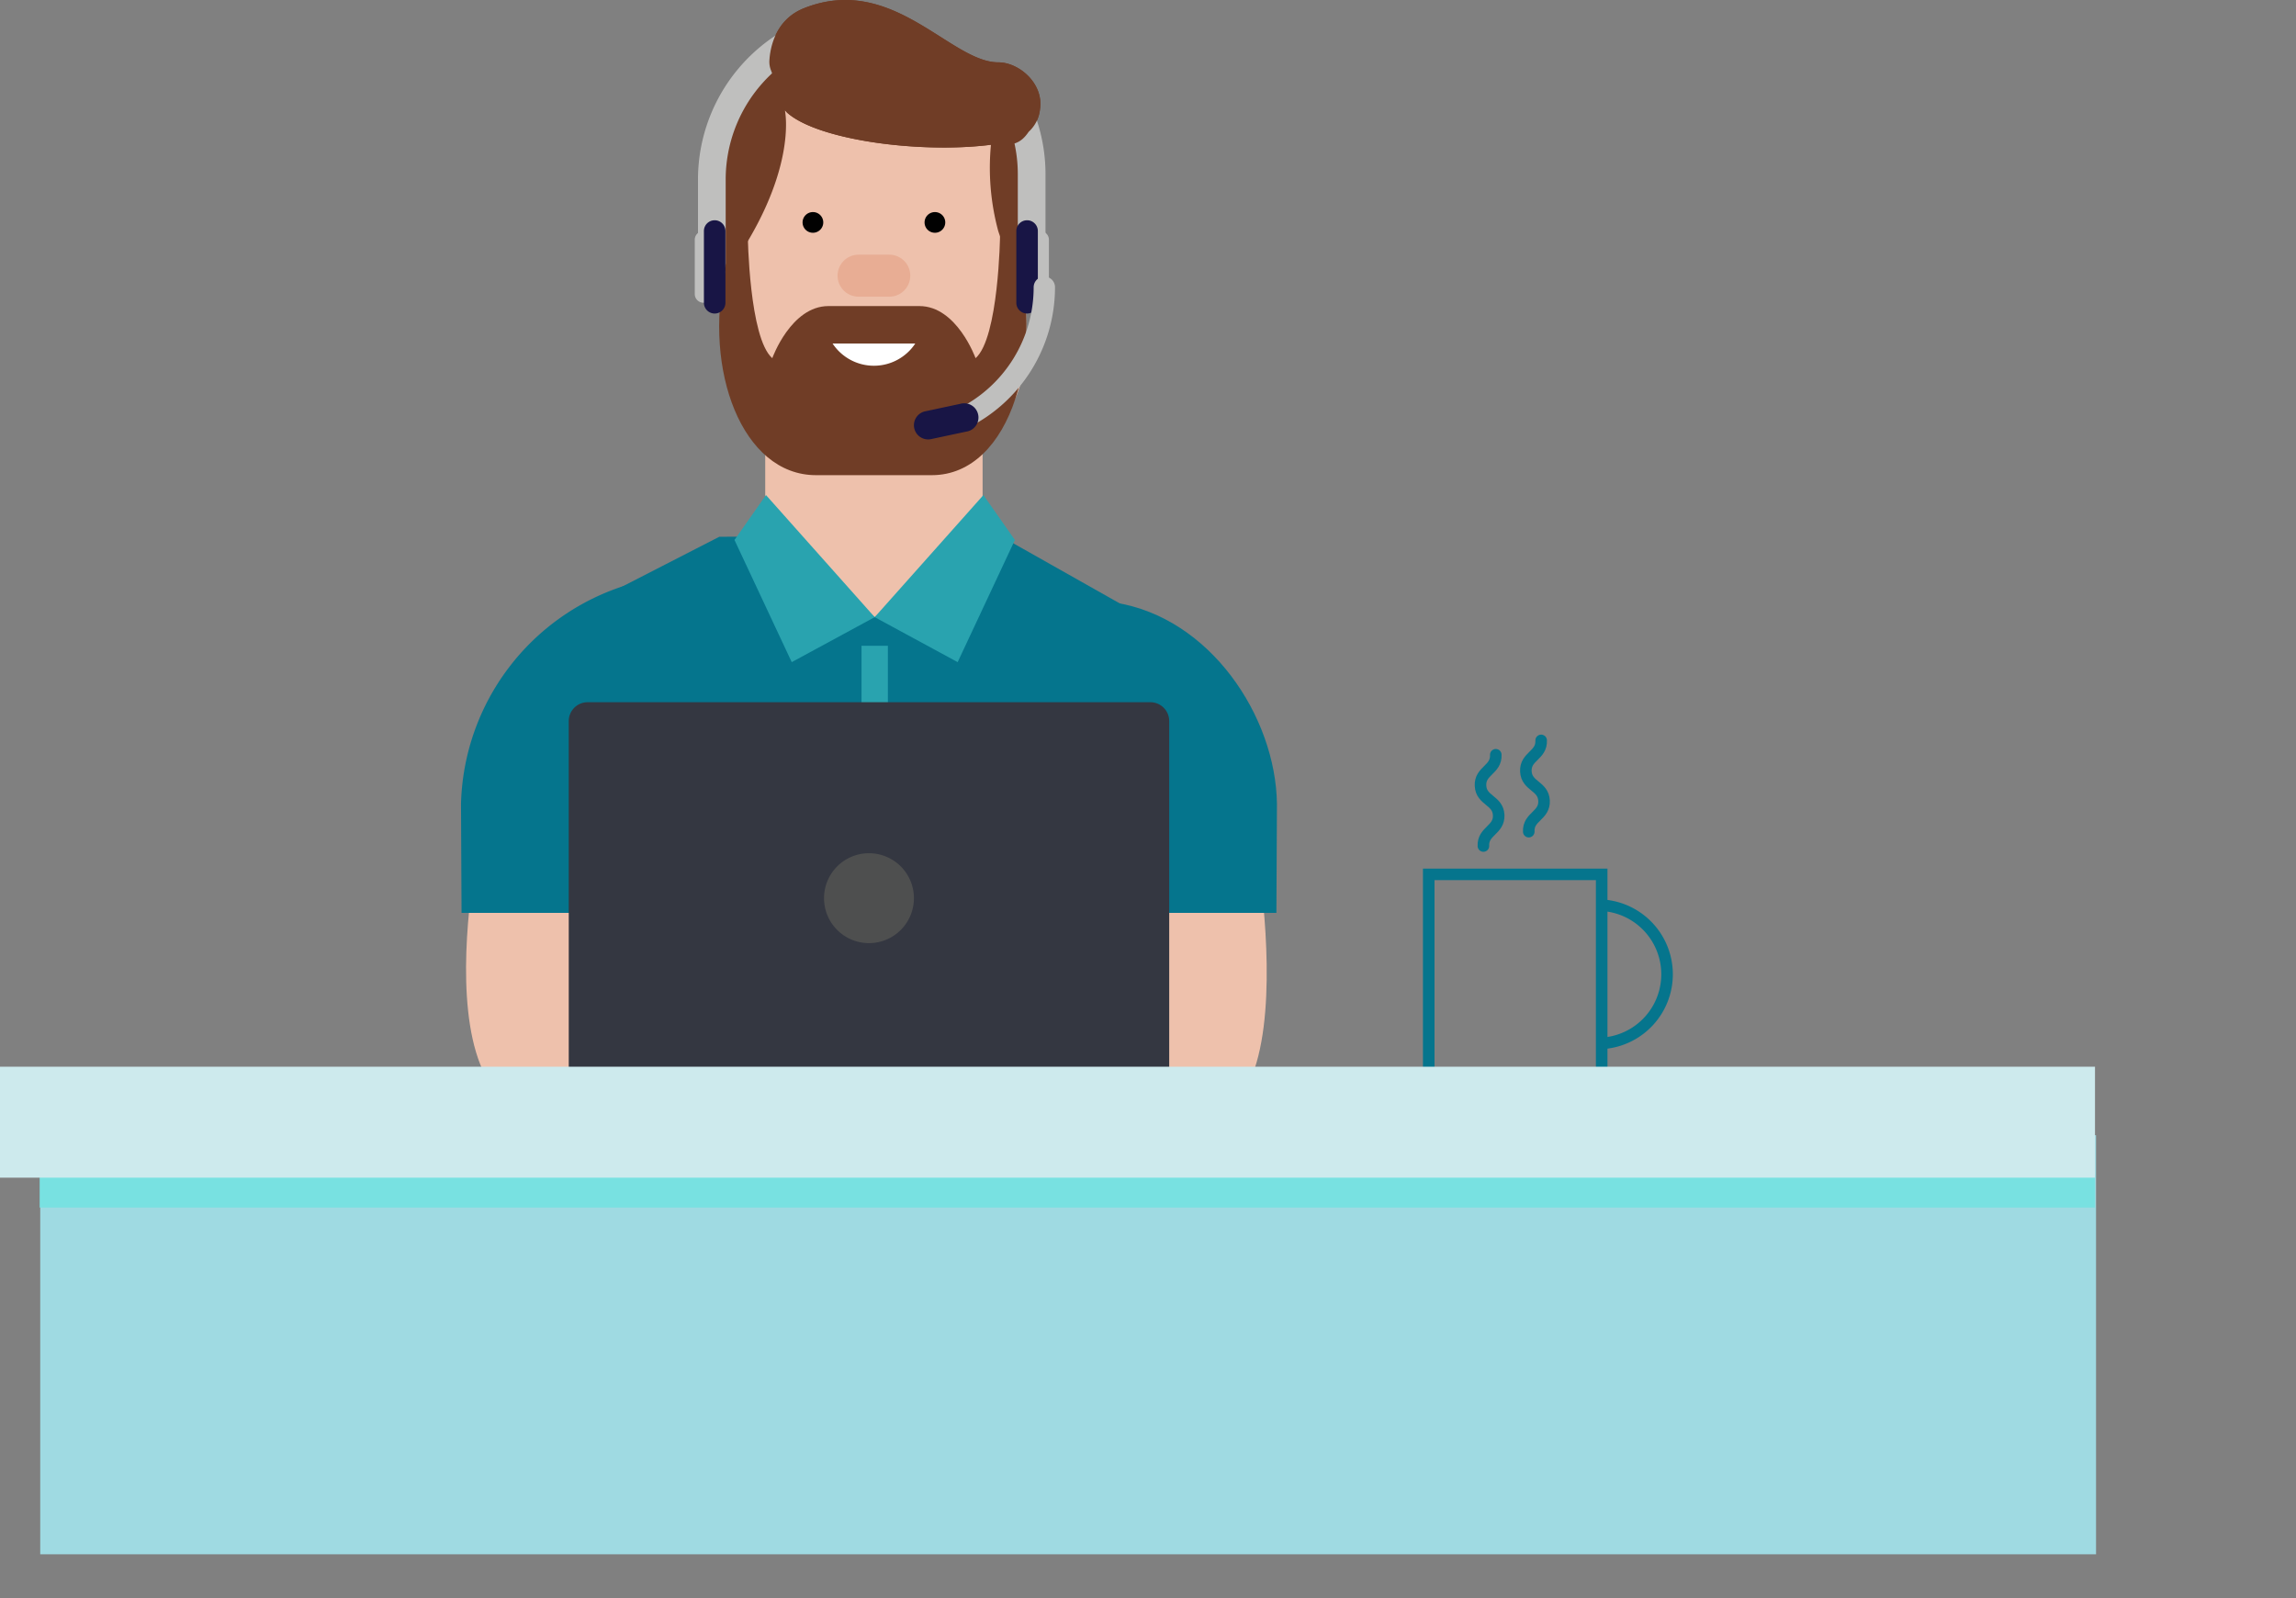 <svg id="Group_7670" data-name="Group 7670" xmlns="http://www.w3.org/2000/svg" xmlns:xlink="http://www.w3.org/1999/xlink" width="306.225" height="213.156" viewBox="0 0 306.225 213.156">
  <rect x="0" y="0" width="306.225" height="213.156" fill="#808080" stroke="none"/>
  <defs>
    <clipPath id="clip-path">
      <rect id="Rectangle_7350" data-name="Rectangle 7350" width="306.225" height="213.156" fill="none"/>
    </clipPath>
    <clipPath id="clip-path-2">
      <rect id="Rectangle_7352" data-name="Rectangle 7352" width="274.191" height="55.895" fill="none"/>
    </clipPath>
    <linearGradient id="linear-gradient" x1="-0.018" y1="1" x2="-0.017" y2="1" gradientUnits="objectBoundingBox">
      <stop offset="0" stop-color="#cceaed"/>
      <stop offset="0.375" stop-color="#bee5e9"/>
      <stop offset="1" stop-color="#9fdae2"/>
    </linearGradient>
  </defs>
  <rect id="Rectangle_7348" data-name="Rectangle 7348" width="63.555" height="22.861" transform="translate(105.658 173.453)" fill="#1a1446"/>
  <g id="Group_7665" data-name="Group 7665">
    <g id="Group_7664" data-name="Group 7664" clip-path="url(#clip-path)">
      <path id="Path_15990" data-name="Path 15990" d="M130.446,231.587s-10.312,48.771,19.171,33.462-9.533-39.7-19.171-33.462" transform="translate(-66.54 -119.219)" fill="#eec1ac"/>
      <path id="Path_15991" data-name="Path 15991" d="M314.363,231.261s9.991,55.184-20.979,31.184c-26.259-20.349,11.34-37.421,20.979-31.184" transform="translate(-146.952 -118.892)" fill="#eec1ac"/>
      <rect id="Rectangle_7349" data-name="Rectangle 7349" width="63.555" height="8.522" transform="translate(105.658 173.453)" fill="#17133a"/>
      <path id="Path_15992" data-name="Path 15992" d="M394.538,270.16V241.454h23.068V270.16" transform="translate(-203.984 -124.836)" fill="none" stroke="#05758d" stroke-miterlimit="10" stroke-width="1.542"/>
      <path id="Path_15993" data-name="Path 15993" d="M442.3,268.4a9.226,9.226,0,0,0,0-18.424" transform="translate(-228.677 -129.242)" fill="none" stroke="#05758d" stroke-miterlimit="10" stroke-width="1.542"/>
      <path id="Path_15994" data-name="Path 15994" d="M409.22,220.6c-.1-2.01,2.135-2.117,2.039-4.127s-2.328-1.9-2.425-3.916,2.136-2.118,2.039-4.129" transform="translate(-211.374 -107.763)" fill="none" stroke="#05758d" stroke-linecap="round" stroke-miterlimit="10" stroke-width="1.542"/>
      <path id="Path_15995" data-name="Path 15995" d="M421.747,216.632c-.1-2.01,2.135-2.117,2.039-4.127s-2.328-1.9-2.425-3.916,2.136-2.118,2.039-4.129" transform="translate(-217.851 -105.71)" fill="none" stroke="#05758d" stroke-linecap="round" stroke-miterlimit="10" stroke-width="1.542"/>
      <path id="Path_15996" data-name="Path 15996" d="M222.575,23.271H216.63c-9.567,0-17.324,10.241-17.324,19.809V58.262A17.324,17.324,0,0,0,216.63,75.586h5.945A17.324,17.324,0,0,0,239.9,58.262V43.08c0-9.568-7.757-19.809-17.324-19.809" transform="translate(-103.045 -12.032)" fill="#eec1ac"/>
      <path id="Path_15997" data-name="Path 15997" d="M160.947,259.116h76.928L233,158.254,214.715,147.93l-37.415.144L157.375,158.3Z" transform="translate(-81.366 -76.483)" fill="#05758d"/>
      <path id="Path_15998" data-name="Path 15998" d="M193.423,70.863a3.945,3.945,0,1,1,3.944,3.944,3.944,3.944,0,0,1-3.944-3.944" transform="translate(-100.003 -34.598)" fill="#eec1ac"/>
      <path id="Path_15999" data-name="Path 15999" d="M200.022,74.973a1.607,1.607,0,1,1,0-3.214" transform="translate(-102.584 -37.101)" fill="#e8ad94"/>
      <path id="Path_16000" data-name="Path 16000" d="M280,70.863a3.944,3.944,0,1,1-3.944-3.945A3.944,3.944,0,0,1,280,70.863" transform="translate(-140.685 -34.598)" fill="#eec1ac"/>
      <path id="Path_16001" data-name="Path 16001" d="M280.122,71.758a1.607,1.607,0,1,1,0,3.214" transform="translate(-144.829 -37.1)" fill="#e8ad94"/>
      <path id="Path_16002" data-name="Path 16002" d="M240.308,80H211.316v30.67l14.6,13.009,14.392-13.009Z" transform="translate(-109.255 -41.362)" fill="#eec1ac"/>
      <path id="Path_16003" data-name="Path 16003" d="M237.882,66.072l-1.826-1.036s-.179,13.678-3.266,16.36c0,0-2.492-6.949-7.49-6.949H213.169c-5,0-7.491,6.949-7.491,6.949-3.088-2.683-3.267-16.36-3.267-16.36l-1.948,1.5c-.323,1-.8,2.064-1.033,3.083C196.454,82.915,201.624,97,211.513,97h15.443c10.646,0,15.419-16.842,10.926-30.925" transform="translate(-102.676 -33.625)" fill="#703d26"/>
      <path id="Path_16004" data-name="Path 16004" d="M255.316,59.965a1.38,1.38,0,1,0,1.362-1.4,1.381,1.381,0,0,0-1.362,1.4" transform="translate(-132.003 -30.28)" fill="#010101"/>
      <path id="Path_16005" data-name="Path 16005" d="M221.627,59.965a1.38,1.38,0,1,0,1.36-1.4,1.381,1.381,0,0,0-1.36,1.4" transform="translate(-114.585 -30.28)" fill="#010101"/>
      <line id="Line_850" data-name="Line 850" x1="4.091" transform="translate(114.512 36.768)" fill="none" stroke="#e8ad94" stroke-linecap="round" stroke-miterlimit="10" stroke-width="5.607"/>
      <path id="Path_16006" data-name="Path 16006" d="M240.94,94.862a6.611,6.611,0,0,1-11.029,0Z" transform="translate(-118.868 -49.046)" fill="#fff"/>
      <path id="Path_16007" data-name="Path 16007" d="M241.544,153l14.5-16.284,4.2,5.99L252.61,159Z" transform="translate(-124.883 -70.687)" fill="#29a3af"/>
      <path id="Path_16008" data-name="Path 16008" d="M221.518,153l-14.5-16.284-4.2,5.99L210.452,159Z" transform="translate(-104.857 -70.687)" fill="#29a3af"/>
      <line id="Line_851" data-name="Line 851" y2="13.282" transform="translate(116.661 86.13)" fill="none" stroke="#29a3af" stroke-miterlimit="10" stroke-width="3.516"/>
      <path id="Path_16009" data-name="Path 16009" d="M127.306,190.755a31.391,31.391,0,0,1,22.029-29.149L148.1,205.311H127.378Z" transform="translate(-65.82 -83.553)" fill="#05758d"/>
      <path id="Path_16010" data-name="Path 16010" d="M329.479,193.233c-.166-11.626-8.893-24.852-21.623-26.835l.827,41.391h20.723Z" transform="translate(-159.168 -86.031)" fill="#05758d"/>
      <path id="Path_16011" data-name="Path 16011" d="M239.9,14.57c.521-3.392-2.752-6.257-5.57-6.257-6.386,0-14.1-11.912-25.909-7.219C203.47,3.065,203.8,8.779,203.8,8.779s-2.436.28-6,7.162c-4.788,9.236.234,20.6.234,20.6,9.728-13.356,7.849-21.8,7.849-21.8,3.66,3.829,17.542,5.745,27.137,4.607.117-.014.227-.03.341-.045a32.281,32.281,0,0,0,.936,11.38.075.075,0,0,1,0,.013,15.586,15.586,0,0,0,.919,2.323c.021.043.041.086.062.128.172.338.36.666.559.982l.118.18a10.794,10.794,0,0,0,.67.92s4.915-9.263,1.765-17.653A4.69,4.69,0,0,0,239.9,14.57" transform="translate(-101.194 0)" fill="#703d26"/>
      <path id="Path_16012" data-name="Path 16012" d="M277.407,23.682a21.066,21.066,0,0,1,3.613,11.829V46.617" transform="translate(-143.425 -12.244)" fill="none" stroke="#bfbfbe" stroke-linecap="round" stroke-miterlimit="10" stroke-width="3.694"/>
      <path id="Path_16013" data-name="Path 16013" d="M196.572,38.043V26.937a21.162,21.162,0,0,1,18.536-21,21.431,21.431,0,0,1,2.621-.16" transform="translate(-101.632 -2.988)" fill="none" stroke="#bfbfbe" stroke-linecap="round" stroke-miterlimit="10" stroke-width="3.694"/>
      <path id="Path_16014" data-name="Path 16014" d="M242.983,8.314c-6.385,0-14.1-11.912-25.907-7.218-3.886,1.544-4.524,5.386-4.617,6.977a3.056,3.056,0,0,0,.192,1.248l2.126,5.659c3.995,3.671,17.493,5.486,26.887,4.372.118-.014.228-.031.341-.046,2.85.2,3.934-.1,5.035-1.728a4.691,4.691,0,0,0,1.513-3.007c.523-3.393-2.751-6.257-5.569-6.257" transform="translate(-109.843 0)" fill="#703d26"/>
      <path id="Path_16015" data-name="Path 16015" d="M193.021,63.8h.125a1.164,1.164,0,0,1,1.163,1.163V72.2a1.163,1.163,0,0,1-1.163,1.162h-.125a1.163,1.163,0,0,1-1.164-1.162V64.961a1.164,1.164,0,0,1,1.164-1.163" transform="translate(-99.194 -32.985)" fill="#bfbfbe"/>
      <path id="Path_16016" data-name="Path 16016" d="M195.819,60.827h0a1.435,1.435,0,0,1,1.435,1.435v9.568a1.435,1.435,0,1,1-2.871,0V62.262a1.435,1.435,0,0,1,1.435-1.435" transform="translate(-100.5 -31.449)" fill="#181545"/>
      <path id="Path_16017" data-name="Path 16017" d="M285.866,73.366h-.125a1.163,1.163,0,0,1-1.163-1.163V64.962a1.164,1.164,0,0,1,1.163-1.163h.125a1.164,1.164,0,0,1,1.163,1.163V72.2a1.163,1.163,0,0,1-1.163,1.163" transform="translate(-147.132 -32.985)" fill="#bfbfbe"/>
      <path id="Path_16018" data-name="Path 16018" d="M282.089,73.265h0a1.436,1.436,0,0,1-1.435-1.435V62.261a1.435,1.435,0,0,1,2.871,0V71.83a1.436,1.436,0,0,1-1.435,1.435" transform="translate(-145.104 -31.448)" fill="#181545"/>
      <path id="Path_16019" data-name="Path 16019" d="M276.76,79.319A19.5,19.5,0,0,1,265.9,96.807" transform="translate(-137.474 -41.009)" fill="none" stroke="#bfbfbe" stroke-linecap="round" stroke-miterlimit="10" stroke-width="2.847"/>
      <path id="Path_16020" data-name="Path 16020" d="M259.394,115.178l-4.651.991a1.895,1.895,0,1,1-.79-3.706l4.65-.992a1.9,1.9,0,1,1,.79,3.708" transform="translate(-130.523 -57.611)" fill="#181545"/>
      <path id="Path_16021" data-name="Path 16021" d="M234.635,249.545H159.566a2.516,2.516,0,0,1-2.508-2.508V196.425a2.516,2.516,0,0,1,2.508-2.508h75.069a2.516,2.516,0,0,1,2.508,2.508v50.612a2.516,2.516,0,0,1-2.508,2.508" transform="translate(-81.202 -100.259)" fill="#343741"/>
      <path id="Path_16022" data-name="Path 16022" d="M239.543,241.613a5.995,5.995,0,1,1-5.994-5.994,5.994,5.994,0,0,1,5.994,5.994" transform="translate(-117.65 -121.82)" fill="#4e4f4f"/>
    </g>
  </g>
  <g id="Group_7667" data-name="Group 7667" transform="translate(5.365 151.406)">
    <g id="Group_7666" data-name="Group 7666" clip-path="url(#clip-path-2)">
      <rect id="Rectangle_7351" data-name="Rectangle 7351" width="274.191" height="55.895" transform="translate(0)" fill="url(#linear-gradient)"/>
    </g>
  </g>
  <g id="Group_7669" data-name="Group 7669">
    <g id="Group_7668" data-name="Group 7668" clip-path="url(#clip-path)">
      <rect id="Rectangle_7353" data-name="Rectangle 7353" width="274.122" height="4.451" transform="translate(5.294 156.608)" fill="#78e1e1"/>
      <rect id="Rectangle_7354" data-name="Rectangle 7354" width="279.417" height="14.8" transform="translate(0 142.272)" fill="#cdeaed"/>
    </g>
  </g>
</svg>
